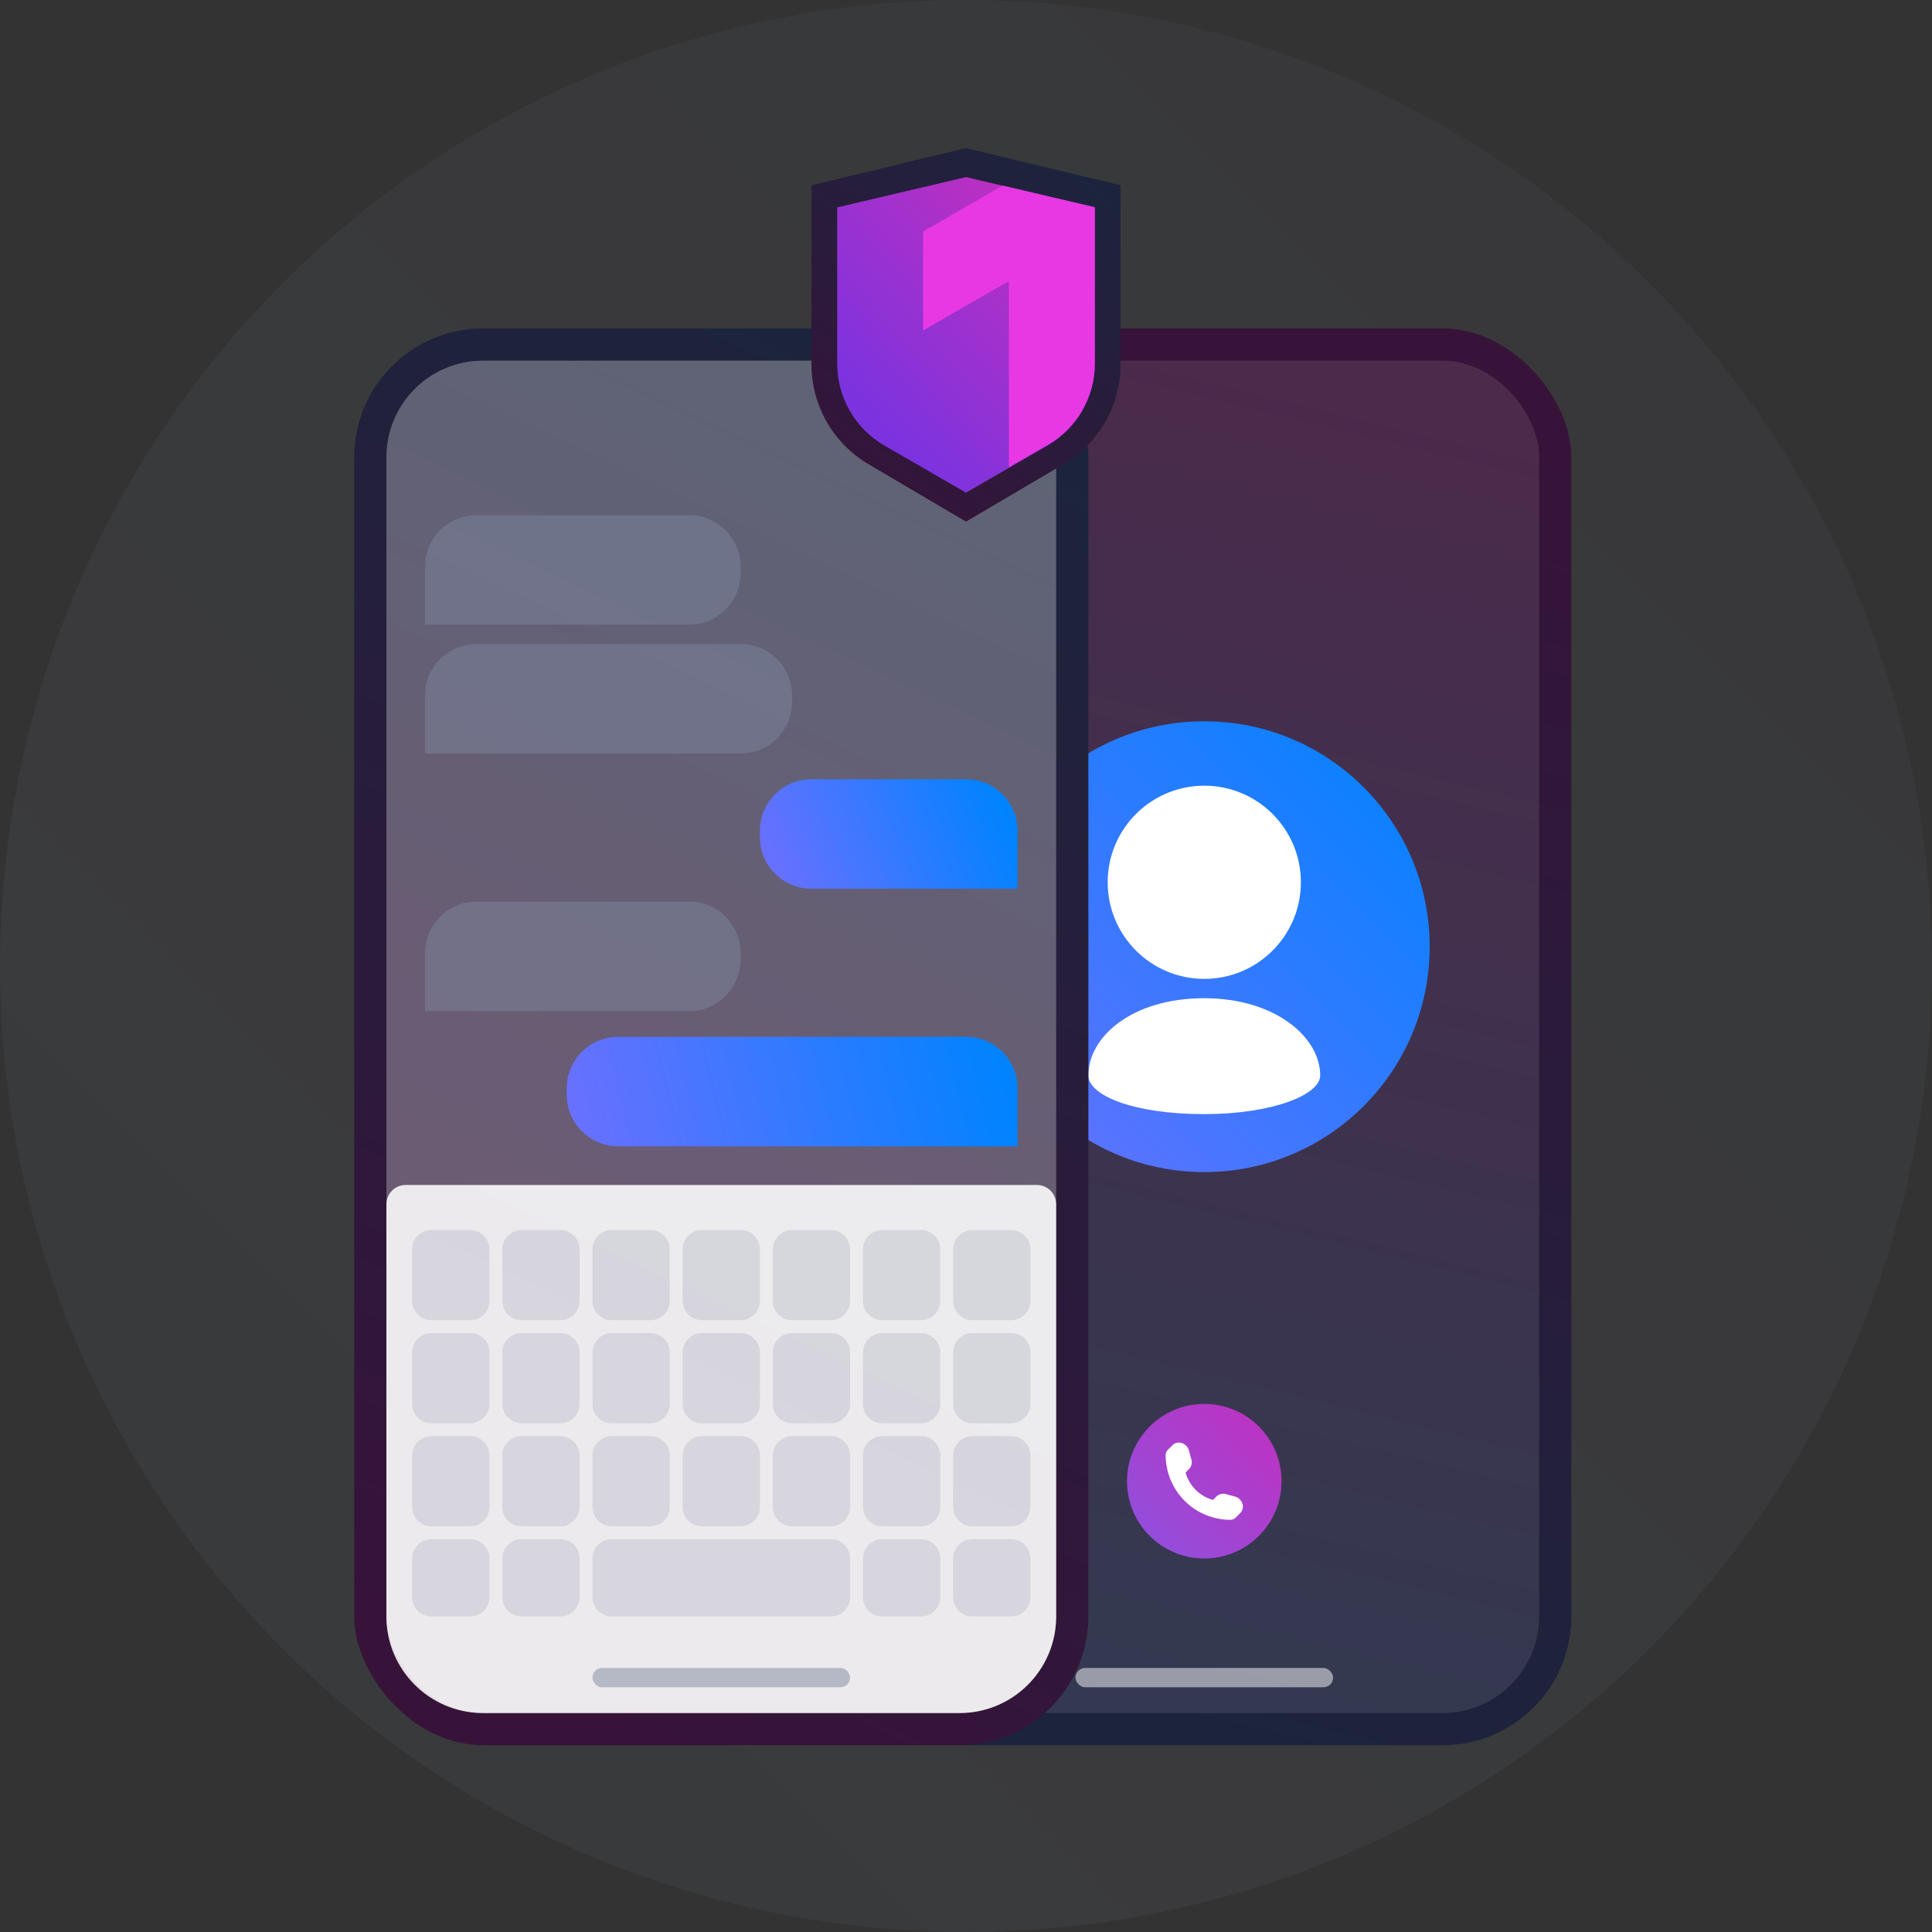 <?xml version="1.0" encoding="UTF-8"?>
<svg width="300px" height="300px" viewBox="0 0 300 300" version="1.1" xmlns="http://www.w3.org/2000/svg" xmlns:xlink="http://www.w3.org/1999/xlink">
    <rect x="0" y="0" width="300" height="300" fill="#333333" stroke="none"/>
    <!-- Generator: Sketch 54.1 (76490) - https://sketchapp.com -->
    <title>Messagging 2</title>
    <desc>Created with Sketch.</desc>
    <defs>
        <linearGradient x1="0%" y1="100%" x2="97.155%" y2="2.845%" id="linearGradient-1">
            <stop stop-color="#7E859D" stop-opacity="0.096" offset="0%"></stop>
            <stop stop-color="#7E859D" stop-opacity="0.065" offset="100%"></stop>
        </linearGradient>
        <linearGradient x1="50%" y1="100%" x2="62.295%" y2="3.197%" id="linearGradient-2">
            <stop stop-color="#1C243D" offset="0%"></stop>
            <stop stop-color="#371339" offset="100%"></stop>
        </linearGradient>
        <linearGradient x1="0%" y1="100%" x2="100%" y2="0%" id="linearGradient-3">
            <stop stop-color="#8D52DF" offset="0%"></stop>
            <stop stop-color="#C12FBF" offset="100%"></stop>
        </linearGradient>
        <linearGradient x1="0%" y1="100%" x2="97.155%" y2="2.845%" id="linearGradient-4">
            <stop stop-color="#6970FF" offset="0%"></stop>
            <stop stop-color="#0183FF" offset="100%"></stop>
        </linearGradient>
        <linearGradient x1="61.149%" y1="0%" x2="36.574%" y2="100%" id="linearGradient-5">
            <stop stop-color="#1C243D" offset="0%"></stop>
            <stop stop-color="#371339" offset="100%"></stop>
        </linearGradient>
        <linearGradient x1="0%" y1="59.031%" x2="97.155%" y2="41.483%" id="linearGradient-6">
            <stop stop-color="#6970FF" offset="0%"></stop>
            <stop stop-color="#0183FF" offset="100%"></stop>
        </linearGradient>
        <linearGradient x1="0%" y1="52.949%" x2="97.155%" y2="47.219%" id="linearGradient-7">
            <stop stop-color="#6970FF" offset="0%"></stop>
            <stop stop-color="#0183FF" offset="100%"></stop>
        </linearGradient>
        <linearGradient x1="78.438%" y1="0%" x2="15.755%" y2="100%" id="linearGradient-8">
            <stop stop-color="#1C243D" offset="0%"></stop>
            <stop stop-color="#371339" offset="100%"></stop>
        </linearGradient>
        <linearGradient x1="20.226%" y1="81.706%" x2="83.319%" y2="10.267%" id="linearGradient-9">
            <stop stop-color="#7B33DF" offset="0%"></stop>
            <stop stop-color="#C12FBF" offset="100%"></stop>
        </linearGradient>
    </defs>
    <g id="Messagging-2" stroke="none" stroke-width="1" fill="none" fill-rule="evenodd">
        <circle id="Combined-Shape" fill="url(#linearGradient-1)" cx="150" cy="150" r="150"></circle>
        <g id="Group-2" transform="translate(130, 51)">
            <rect id="Rectangle" fill="url(#linearGradient-2)" x="0" y="0" width="114" height="220" rx="20"></rect>
            <rect id="Rectangle-Copy" fill="#FFFFFF" opacity="0.098" x="5" y="5" width="104" height="210" rx="15"></rect>
            <rect id="Rectangle" fill="#FFFFFF" opacity="0.503" x="37" y="208" width="40" height="3" rx="1.5"></rect>
            <circle id="Oval" fill="url(#linearGradient-3)" cx="57" cy="179" r="12"></circle>
            <path d="M62.946,182.566 L62.887,182.386 C62.745,181.966 62.281,181.527 61.855,181.412 L60.278,180.981 C59.851,180.865 59.241,181.021 58.929,181.334 L58.358,181.905 C56.284,181.344 54.658,179.718 54.098,177.644 L54.669,177.073 C54.981,176.761 55.138,176.151 55.022,175.724 L54.592,174.146 C54.476,173.718 54.036,173.255 53.617,173.114 L53.437,173.054 C53.016,172.914 52.417,173.056 52.104,173.368 L51.251,174.223 C51.098,174.375 51.001,174.808 51.001,174.81 C50.971,177.52 52.033,180.133 53.95,182.049 C55.863,183.961 58.464,185.023 61.166,185 C61.18,185 61.627,184.904 61.779,184.752 L62.632,183.898 C62.944,183.587 63.086,182.986 62.946,182.566 L62.946,182.566 Z" id="Path" fill="#FFFFFF" fill-rule="nonzero"></path>
            <circle id="Oval-Copy" fill="url(#linearGradient-4)" cx="57" cy="96" r="35"></circle>
            <path d="M72,86 C72,90.143 70.32,93.893 67.608,96.605 C64.893,99.32 61.143,101 57,101 C52.857,101 49.107,99.32 46.392,96.605 C43.68,93.893 42,90.143 42,86 C42,81.857 43.68,78.107 46.392,75.395 C49.107,72.68 52.857,71 57,71 C61.143,71 64.893,72.68 67.608,75.395 C70.32,78.107 72,81.857 72,86 Z M39,116 C39,110 45.75,104 57,104 C67.938,104 75,110 75,116 C75,119 67.554,122 57,122 C45.75,122 39,119 39,116 Z" id="Combined-Shape" fill="#FFFFFF" fill-rule="nonzero"></path>
        </g>
        <g id="Group" transform="translate(55, 51)">
            <rect id="Rectangle" fill="url(#linearGradient-5)" x="0" y="0" width="114" height="220" rx="20"></rect>
            <rect id="Rectangle-Copy" fill="#FFFFFF" opacity="0.292" x="5" y="5" width="104" height="210" rx="15"></rect>
            <path d="M19,89 L52,89 C56.418,89 60,92.582 60,97 L60,98 C60,102.418 56.418,106 52,106 L11,106 L11,97 C11,92.582 14.582,89 19,89 Z" id="Rectangle" fill="#7E859D" opacity="0.504"></path>
            <path d="M19,49 L60,49 C64.418,49 68,52.582 68,57 L68,58 C68,62.418 64.418,66 60,66 L11,66 L11,57 C11,52.582 14.582,49 19,49 Z" id="Rectangle-Copy-10" fill="#7E859D" opacity="0.504"></path>
            <path d="M71,70 L95,70 C99.418,70 103,73.582 103,78 L103,87 L71,87 C66.582,87 63,83.418 63,79 L63,78 C63,73.582 66.582,70 71,70 Z" id="Rectangle-Copy-12" fill="url(#linearGradient-6)"></path>
            <path d="M41,110 L95,110 C99.418,110 103,113.582 103,118 L103,127 L41,127 C36.582,127 33,123.418 33,119 L33,118 C33,113.582 36.582,110 41,110 Z" id="Rectangle-Copy-13" fill="url(#linearGradient-7)"></path>
            <path d="M19,29 L52,29 C56.418,29 60,32.582 60,37 L60,38 C60,42.418 56.418,46 52,46 L11,46 L11,37 C11,32.582 14.582,29 19,29 Z" id="Rectangle-Copy-11" fill="#7E859D" opacity="0.504"></path>
            <path d="M8,133 L106,133 C107.657,133 109,134.343 109,136 L109,200 C109,208.284 102.284,215 94,215 L20,215 C11.716,215 5,208.284 5,200 L5,136 C5,134.343 6.343,133 8,133 Z" id="Rectangle-Copy-2" fill="#FFFFFF" opacity="0.875"></path>
            <path d="M12,140 L18,140 C19.657,140 21,141.343 21,143 L21,151 C21,152.657 19.657,154 18,154 L12,154 C10.343,154 9,152.657 9,151 L9,143 C9,141.343 10.343,140 12,140 Z M26,140 L32,140 C33.657,140 35,141.343 35,143 L35,151 C35,152.657 33.657,154 32,154 L26,154 C24.343,154 23,152.657 23,151 L23,143 C23,141.343 24.343,140 26,140 Z M40,140 L46,140 C47.657,140 49,141.343 49,143 L49,151 C49,152.657 47.657,154 46,154 L40,154 C38.343,154 37,152.657 37,151 L37,143 C37,141.343 38.343,140 40,140 Z M54,140 L60,140 C61.657,140 63,141.343 63,143 L63,151 C63,152.657 61.657,154 60,154 L54,154 C52.343,154 51,152.657 51,151 L51,143 C51,141.343 52.343,140 54,140 Z M68,140 L74,140 C75.657,140 77,141.343 77,143 L77,151 C77,152.657 75.657,154 74,154 L68,154 C66.343,154 65,152.657 65,151 L65,143 C65,141.343 66.343,140 68,140 Z M82,140 L88,140 C89.657,140 91,141.343 91,143 L91,151 C91,152.657 89.657,154 88,154 L82,154 C80.343,154 79,152.657 79,151 L79,143 C79,141.343 80.343,140 82,140 Z M96,140 L102,140 C103.657,140 105,141.343 105,143 L105,151 C105,152.657 103.657,154 102,154 L96,154 C94.343,154 93,152.657 93,151 L93,143 C93,141.343 94.343,140 96,140 Z M12,156 L18,156 C19.657,156 21,157.343 21,159 L21,167 C21,168.657 19.657,170 18,170 L12,170 C10.343,170 9,168.657 9,167 L9,159 C9,157.343 10.343,156 12,156 Z M26,156 L32,156 C33.657,156 35,157.343 35,159 L35,167 C35,168.657 33.657,170 32,170 L26,170 C24.343,170 23,168.657 23,167 L23,159 C23,157.343 24.343,156 26,156 Z M40,156 L46,156 C47.657,156 49,157.343 49,159 L49,167 C49,168.657 47.657,170 46,170 L40,170 C38.343,170 37,168.657 37,167 L37,159 C37,157.343 38.343,156 40,156 Z M54,156 L60,156 C61.657,156 63,157.343 63,159 L63,167 C63,168.657 61.657,170 60,170 L54,170 C52.343,170 51,168.657 51,167 L51,159 C51,157.343 52.343,156 54,156 Z M68,156 L74,156 C75.657,156 77,157.343 77,159 L77,167 C77,168.657 75.657,170 74,170 L68,170 C66.343,170 65,168.657 65,167 L65,159 C65,157.343 66.343,156 68,156 Z M82,156 L88,156 C89.657,156 91,157.343 91,159 L91,167 C91,168.657 89.657,170 88,170 L82,170 C80.343,170 79,168.657 79,167 L79,159 C79,157.343 80.343,156 82,156 Z M96,156 L102,156 C103.657,156 105,157.343 105,159 L105,167 C105,168.657 103.657,170 102,170 L96,170 C94.343,170 93,168.657 93,167 L93,159 C93,157.343 94.343,156 96,156 Z M12,172 L18,172 C19.657,172 21,173.343 21,175 L21,183 C21,184.657 19.657,186 18,186 L12,186 C10.343,186 9,184.657 9,183 L9,175 C9,173.343 10.343,172 12,172 Z M26,172 L32,172 C33.657,172 35,173.343 35,175 L35,183 C35,184.657 33.657,186 32,186 L26,186 C24.343,186 23,184.657 23,183 L23,175 C23,173.343 24.343,172 26,172 Z M40,172 L46,172 C47.657,172 49,173.343 49,175 L49,183 C49,184.657 47.657,186 46,186 L40,186 C38.343,186 37,184.657 37,183 L37,175 C37,173.343 38.343,172 40,172 Z M54,172 L60,172 C61.657,172 63,173.343 63,175 L63,183 C63,184.657 61.657,186 60,186 L54,186 C52.343,186 51,184.657 51,183 L51,175 C51,173.343 52.343,172 54,172 Z M68,172 L74,172 C75.657,172 77,173.343 77,175 L77,183 C77,184.657 75.657,186 74,186 L68,186 C66.343,186 65,184.657 65,183 L65,175 C65,173.343 66.343,172 68,172 Z M82,172 L88,172 C89.657,172 91,173.343 91,175 L91,183 C91,184.657 89.657,186 88,186 L82,186 C80.343,186 79,184.657 79,183 L79,175 C79,173.343 80.343,172 82,172 Z M96,172 L102,172 C103.657,172 105,173.343 105,175 L105,183 C105,184.657 103.657,186 102,186 L96,186 C94.343,186 93,184.657 93,183 L93,175 C93,173.343 94.343,172 96,172 Z M12,188 L18,188 C19.657,188 21,189.343 21,191 L21,197 C21,198.657 19.657,200 18,200 L12,200 C10.343,200 9,198.657 9,197 L9,191 C9,189.343 10.343,188 12,188 Z M26,188 L32,188 C33.657,188 35,189.343 35,191 L35,197 C35,198.657 33.657,200 32,200 L26,200 C24.343,200 23,198.657 23,197 L23,191 C23,189.343 24.343,188 26,188 Z M40,188 L74,188 C75.657,188 77,189.343 77,191 L77,197 C77,198.657 75.657,200 74,200 L40,200 C38.343,200 37,198.657 37,197 L37,191 C37,189.343 38.343,188 40,188 Z M82,188 L88,188 C89.657,188 91,189.343 91,191 L91,197 C91,198.657 89.657,200 88,200 L82,200 C80.343,200 79,198.657 79,197 L79,191 C79,189.343 80.343,188 82,188 Z M96,188 L102,188 C103.657,188 105,189.343 105,191 L105,197 C105,198.657 103.657,200 102,200 L96,200 C94.343,200 93,198.657 93,197 L93,191 C93,189.343 94.343,188 96,188 Z" id="Combined-Shape" fill="#7E859D" opacity="0.201"></path>
            <rect id="Rectangle" fill="#7E859D" opacity="0.503" x="37" y="208" width="40" height="3" rx="1.5"></rect>
        </g>
        <g id="Group" transform="translate(126, 23)">
            <path d="M24,-0 L48,5.761 L48,33.573 C48,39.946 44.629,45.845 39.138,49.081 L24,58 L8.862,49.081 C3.371,45.845 4.33328966e-15,39.946 3.55271368e-15,33.573 L0,5.761 L24,-0 Z" id="Polygon-Copy" fill="url(#linearGradient-8)"></path>
            <path d="M24,4.5 L44,9.205 L44,33.469 C44,38.718 41.2,43.568 36.654,46.193 L24,53.5 L11.346,46.193 C6.8,43.568 4,38.718 4,33.469 L4,9.205 L24,4.5 Z" id="Polygon-Copy-2" fill="url(#linearGradient-9)"></path>
            <g id="Combined-Shape" transform="translate(17.333, 5.824)" fill="#E838E4" fill-rule="nonzero">
                <path d="M12.379,0 L26.667,3.353 L26.667,27.641 C26.667,32.829 23.882,37.626 19.356,40.233 L13.333,43.703 L13.333,14.812 L0,22.493 L0,7.131 L12.379,0 Z" id="path-1"></path>
            </g>
        </g>
    </g>
</svg>